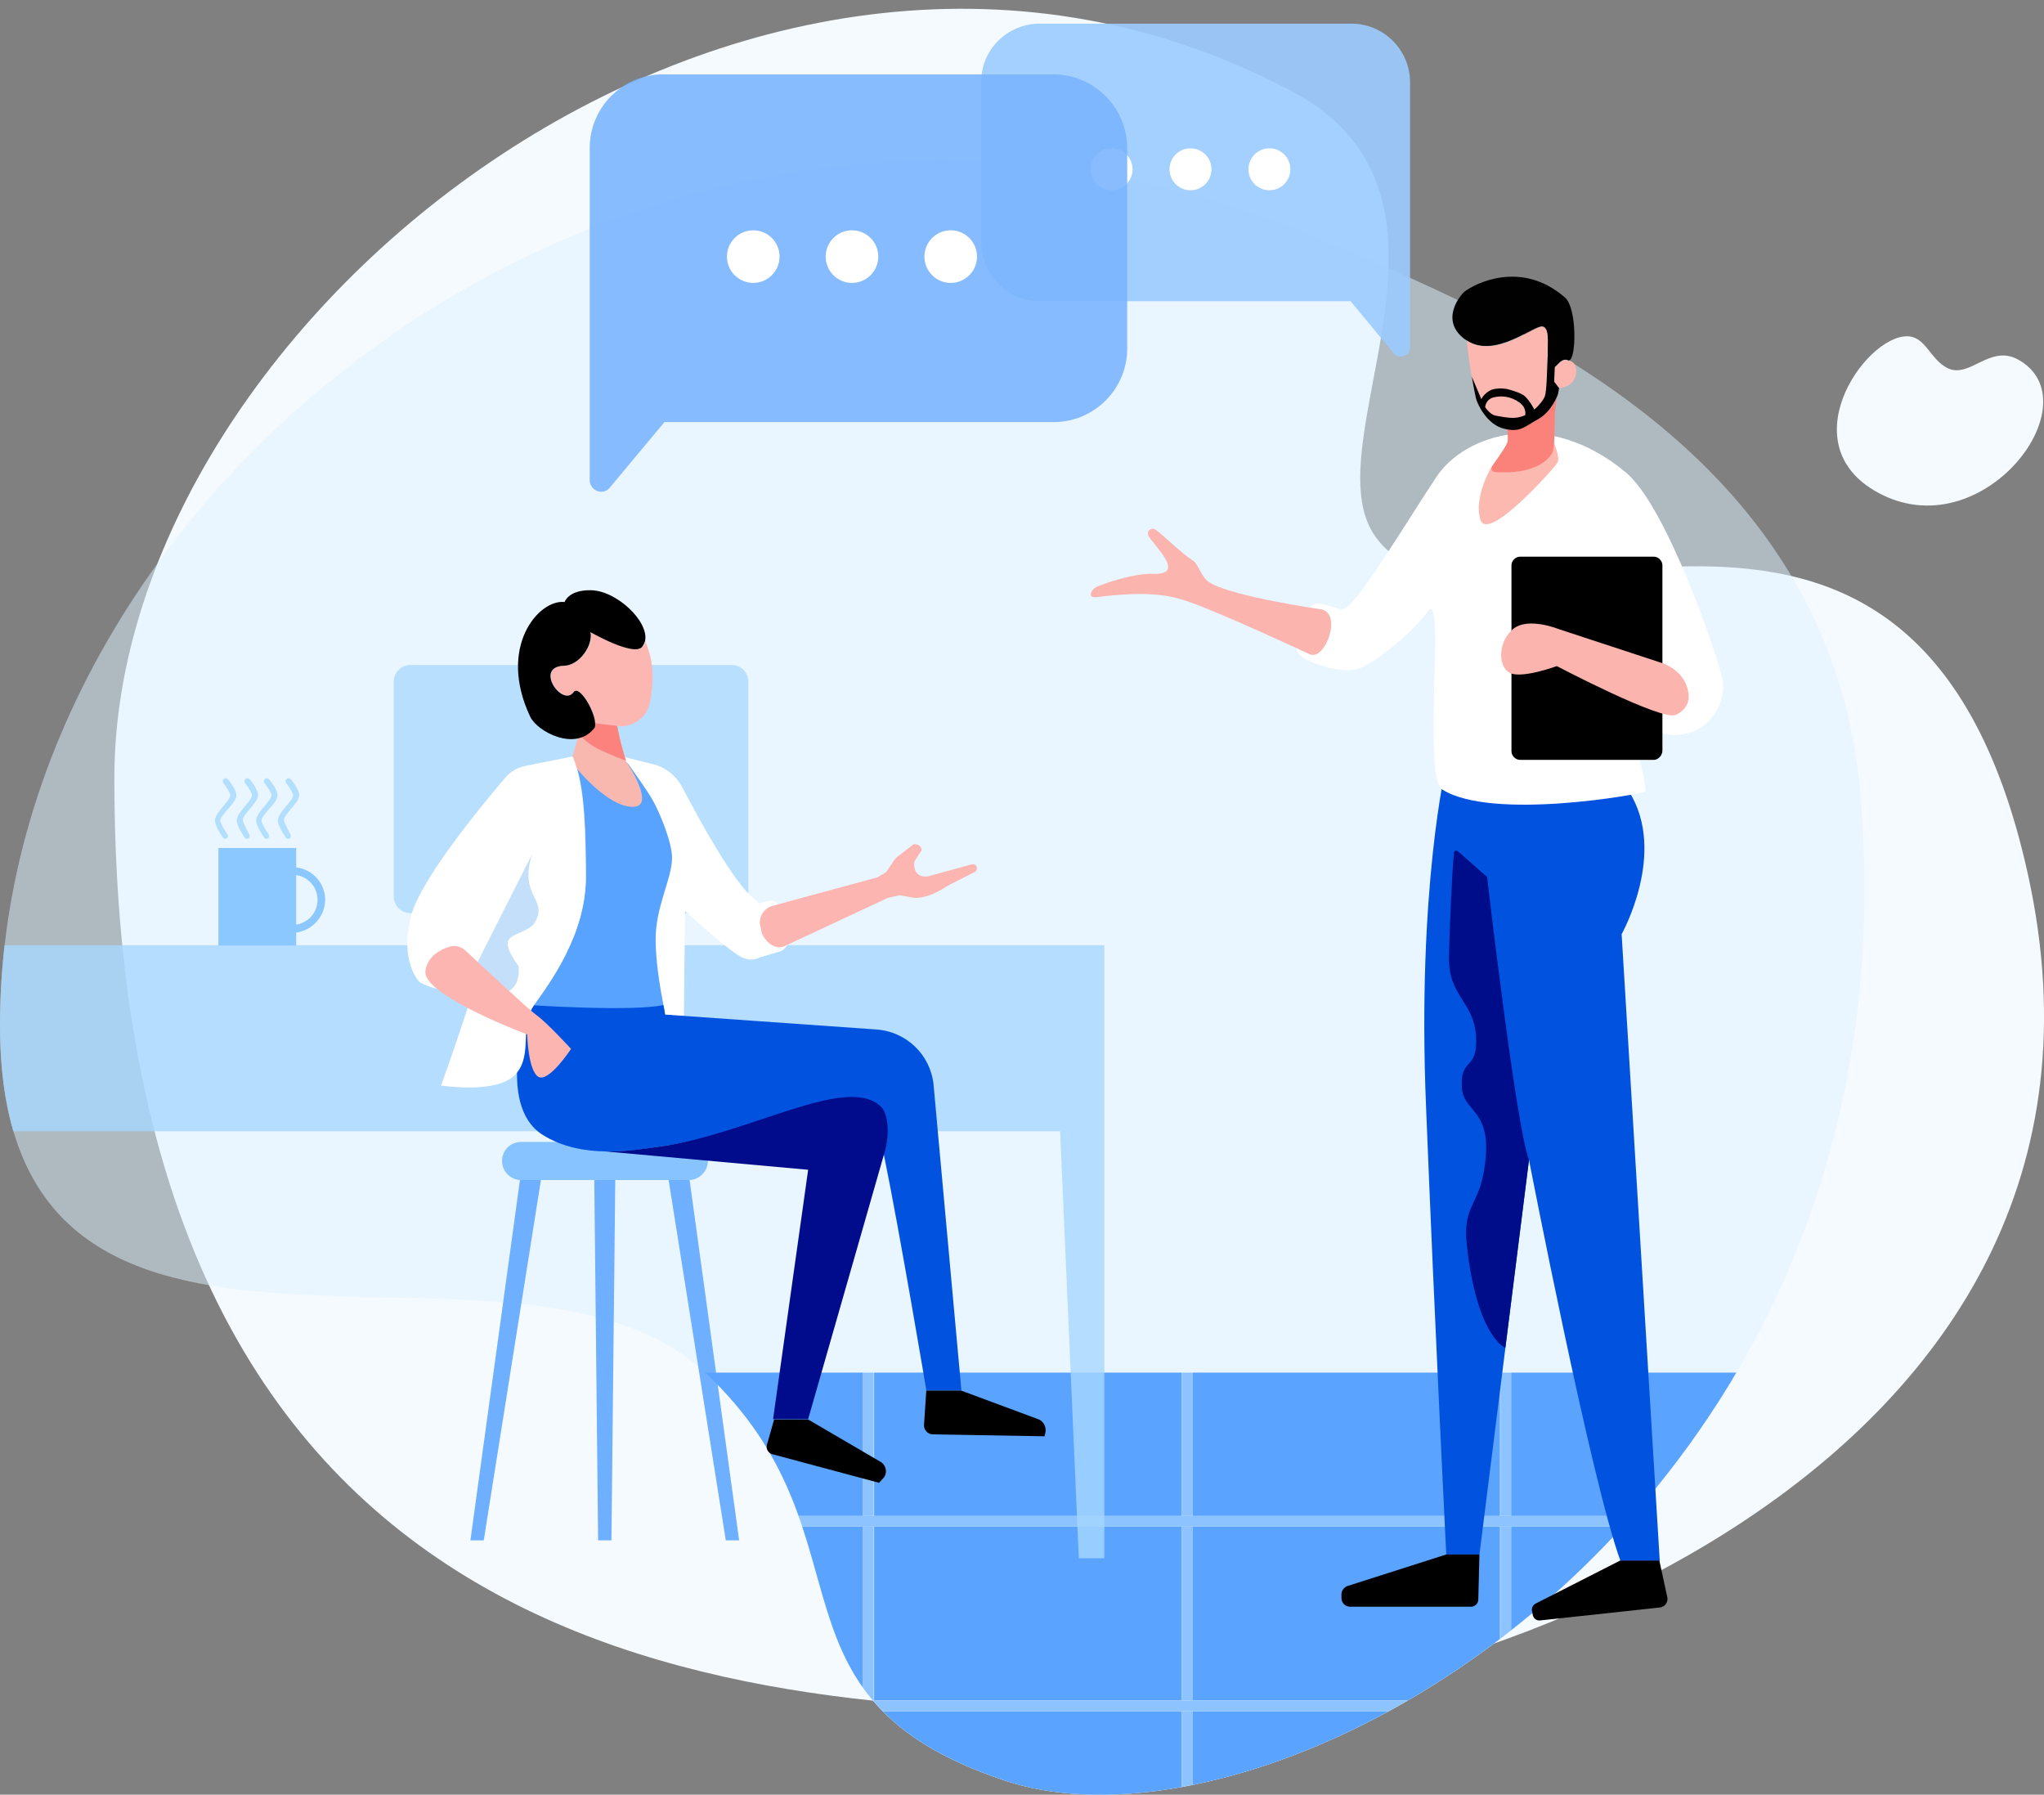 <?xml version="1.0" encoding="utf-8"?>
<!-- Generator: Adobe Illustrator 19.2.0, SVG Export Plug-In . SVG Version: 6.00 Build 0)  -->
<svg version="1.1" xmlns="http://www.w3.org/2000/svg" xmlns:xlink="http://www.w3.org/1999/xlink" x="0px" y="0px" width="536.2px"
	 height="470.7px" viewBox="0 0 536.2 470.7" style="enable-background:new 0 0 536.2 470.7;" xml:space="preserve">
<rect x="0" y="0" width="536.2" height="470.7" fill="#808080" stroke="none"/>
<style type="text/css">
	.st0{fill:#F5FAFE;}
	.st1{opacity:0.5;fill:#DEF3FF;}
	.st2{fill:#6EAFFF;}
	.st3{fill:#87C3FF;}
	.st4{clip-path:url(#SVGID_2_);}
	.st5{fill:#5AA3FF;}
	.st6{fill:#8DC4FF;}
	.st7{opacity:0.8;fill:#A6D7FF;}
	.st8{fill:#8BC8FF;}
	.st9{opacity:0.5;fill:#8BC8FF;}
	.st10{fill:#B3DFFF;}
	.st11{fill:#0152DF;}
	.st12{fill:#000D8A;}
	.st13{fill:#FFFFFF;}
	.st14{fill:#010101;}
	.st15{fill:#FCB9B0;}
	.st16{fill:#FCB7B0;}
	.st17{fill:#FB827A;}
	.st18{fill:#FBB4AE;}
	.st19{fill:#58A3FF;}
	.st20{fill:#F8B8AF;}
	.st21{fill:#FC827D;}
	.st22{fill:#010C8C;}
	.st23{fill:#C4DFFA;}
	.st24{fill:#FCB5B1;}
	.st25{fill:#FCB7B2;}
	.st26{opacity:0.9;fill:#9CCBFF;}
	.st27{opacity:0.9;fill:#7BB5FF;}
</style>
<g id="BG01">
	<path class="st0" d="M339,24C198-51,30,83,30,204c0,236,163,245,269,245c80,0,267.6-62.1,233-219.6C502,93,389.7,179.6,361,141
		C343.2,117.1,391.4,51.9,339,24z"/>
</g>
<g id="BG02">
	<path class="st1" d="M0,269c0,113,135,44,185,91c45.5,42.8,12.6,85,78.6,107c73.1,24.3,240.8-72.2,224.4-259
		c-8-91-94.5-125.2-141-145C174-10.5,0,123.6,0,269z"/>
	<path class="st0" d="M263.6,467c49.4,16.5,142.1-22.4,191.9-107H185C230.5,402.8,197.6,445,263.6,467z"/>
</g>
<g id="Silla">
	<polygon class="st2" points="160.4,404 156.9,404 155.9,309.5 161.4,309.5 	"/>
	<polygon class="st2" points="126.9,404 123.4,404 136.4,309.5 141.9,309.5 	"/>
	<polygon class="st2" points="190.4,404 193.9,404 180.9,309.5 175.4,309.5 	"/>
	<path class="st3" d="M180.7,309.5h-44c-2.7,0-5-2.2-5-5l0,0c0-2.8,2.2-5,5-5h44c2.8,0,5,2.2,5,5l0,0
		C185.7,307.2,183.4,309.5,180.7,309.5z"/>
</g>
<g id="Piso">
	<g>
		<defs>
			<path id="SVGID_1_" d="M263.6,467c49.4,16.5,142.1-22.4,191.9-107H185C230.5,402.8,197.6,445,263.6,467z"/>
		</defs>
		<clipPath id="SVGID_2_">
			<use xlink:href="#SVGID_1_"  style="overflow:visible;"/>
		</clipPath>
		<g class="st4">
			<rect x="396.4" y="448.8" class="st5" width="59.1" height="38.2"/>
			<rect x="312.8" y="360" class="st5" width="80.7" height="37.6"/>
			<rect x="164.5" y="448.8" class="st5" width="61.9" height="38.2"/>
			<rect x="312.8" y="448.8" class="st5" width="80.7" height="38.2"/>
			<rect x="396.4" y="400.4" class="st5" width="59.1" height="45.6"/>
			<rect x="396.4" y="360" class="st5" width="59.1" height="37.6"/>
			<rect x="229.3" y="360" class="st5" width="80.7" height="37.6"/>
			<rect x="312.8" y="400.4" class="st5" width="80.7" height="45.6"/>
			<rect x="164.5" y="400.4" class="st5" width="61.9" height="45.6"/>
			<rect x="229.3" y="400.4" class="st5" width="80.7" height="45.6"/>
			<rect x="164.5" y="360" class="st5" width="61.9" height="37.6"/>
			<rect x="229.3" y="448.8" class="st5" width="80.7" height="38.2"/>
			<rect x="226.4" y="360" class="st6" width="2.8" height="37.6"/>
			<rect x="226.4" y="400.4" class="st6" width="2.8" height="45.6"/>
			<rect x="226.4" y="448.8" class="st6" width="2.8" height="38.2"/>
			<rect x="310" y="360" class="st6" width="2.8" height="37.6"/>
			<rect x="310" y="400.4" class="st6" width="2.8" height="45.6"/>
			<rect x="310" y="448.8" class="st6" width="2.8" height="38.2"/>
			<rect x="393.6" y="360" class="st6" width="2.8" height="37.6"/>
			<rect x="393.6" y="400.4" class="st6" width="2.8" height="45.6"/>
			<rect x="393.6" y="448.8" class="st6" width="2.8" height="38.2"/>
			<polygon class="st6" points="393.6,397.6 312.8,397.6 310,397.6 229.3,397.6 226.4,397.6 164.5,397.6 164.5,400.4 226.4,400.4 
				229.3,400.4 310,400.4 312.8,400.4 393.6,400.4 396.4,400.4 455.5,400.4 455.5,397.6 396.4,397.6 			"/>
			<polygon class="st6" points="393.6,446 312.8,446 310,446 229.3,446 226.4,446 164.5,446 164.5,448.8 226.4,448.8 229.3,448.8 
				310,448.8 312.8,448.8 393.6,448.8 396.4,448.8 455.5,448.8 455.5,446 396.4,446 			"/>
		</g>
	</g>
</g>
<g id="Mesa">
	<path class="st7" d="M283,408.7h6.7v-112v-24.4v-24.4H1.2c-0.8,7-1.2,14-1.2,21.1c0,10.8,1.2,19.9,3.5,27.7h274.6L283,408.7z"/>
</g>
<g id="Taza_y_Humo">
	<path id="Taza" class="st8" d="M85.3,236c0-4.4-3.3-8-7.6-8.5v-5.1H57.3v25.6h20.4v-3.4C82,244,85.3,240.3,85.3,236z M77.7,242.5
		v-13c3.2,0.5,5.6,3.2,5.6,6.5S80.9,242,77.7,242.5z"/>
	<path class="st9" d="M191.9,239.5h-84.2c-2.5,0-4.4-2-4.4-4.4v-56.3c0-2.5,2-4.4,4.4-4.4h84.2c2.5,0,4.4,2,4.4,4.4V235
		C196.4,237.5,194.4,239.5,191.9,239.5z"/>
	<g id="Humo">
		<path class="st10" d="M62,208.5c0-1.2-1.6-3.5-2.2-4.1c-0.3-0.3-0.7-0.4-1.1-0.1c-0.3,0.3-0.4,0.7-0.1,1.1c1,1.3,1.9,2.8,1.8,3.2
			c0,0.7-1,1.8-1.8,2.8c-1.1,1.3-2.1,2.5-2.2,3.7c-0.1,1.3,1.6,3.9,2.1,4.6c0.1,0.2,0.4,0.3,0.6,0.3c0.1,0,0.3,0,0.4-0.1
			c0.3-0.2,0.4-0.7,0.2-1c-0.9-1.3-1.9-3.1-1.9-3.7c0-0.7,1-1.8,1.8-2.8C61,210.9,62,209.7,62,208.5z"/>
		<path class="st10" d="M63.7,215c0-0.7,1-1.8,1.8-2.8c1.1-1.3,2.2-2.5,2.2-3.7c0-1.2-1.6-3.5-2.2-4.1c-0.3-0.3-0.7-0.4-1.1-0.1
			c-0.3,0.3-0.4,0.7-0.1,1.1c1,1.3,1.9,2.8,1.8,3.2c0,0.7-1,1.8-1.8,2.8c-1.1,1.3-2.1,2.5-2.2,3.7c-0.1,1.3,1.6,3.9,2.1,4.6
			c0.1,0.2,0.4,0.3,0.6,0.3c0.1,0,0.3,0,0.4-0.1c0.3-0.2,0.4-0.7,0.2-1C64.6,217.3,63.6,215.5,63.7,215z"/>
		<path class="st10" d="M72.8,208.5c0-1.2-1.6-3.5-2.2-4.1c-0.3-0.3-0.7-0.4-1.1-0.1c-0.3,0.3-0.4,0.7-0.1,1.1
			c1,1.3,1.9,2.8,1.8,3.2c0,0.7-1,1.8-1.8,2.8c-1.1,1.3-2.1,2.5-2.2,3.7c-0.1,1.3,1.6,3.9,2.1,4.6c0.1,0.2,0.4,0.3,0.6,0.3
			c0.1,0,0.3,0,0.4-0.1c0.3-0.2,0.4-0.7,0.2-1c-0.9-1.3-1.9-3.1-1.9-3.7c0-0.7,1-1.8,1.8-2.8C71.8,210.9,72.8,209.7,72.8,208.5z"/>
		<path class="st10" d="M74.5,215c0-0.7,1-1.8,1.8-2.8c1.1-1.3,2.2-2.5,2.2-3.7c0-1.2-1.6-3.5-2.2-4.1c-0.3-0.3-0.7-0.4-1.1-0.1
			c-0.3,0.3-0.4,0.7-0.1,1.1c1,1.3,1.9,2.8,1.8,3.2c0,0.7-1,1.8-1.8,2.8c-1.1,1.3-2.1,2.5-2.2,3.7c-0.1,1.3,1.6,3.9,2.1,4.6
			c0.1,0.2,0.4,0.3,0.6,0.3c0.1,0,0.3,0,0.4-0.1c0.3-0.2,0.4-0.7,0.2-1C75.4,217.3,74.4,215.5,74.5,215z"/>
	</g>
	<path class="st8" d="M-301.5,83.6c0,0.1,0,0.1-0.1,0.2C-301.5,83.7-301.5,83.6-301.5,83.6z"/>
	<path class="st8" d="M-298.4,74.6c-0.1,0-0.2,0-0.2,0C-298.6,74.6-298.5,74.6-298.4,74.6z"/>
	<path class="st8" d="M-301.4,83.4L-301.4,83.4c0,0.1,0,0.1-0.1,0.2C-301.4,83.5-301.4,83.4-301.4,83.4z"/>
</g>
<g id="Hombre">
	<path class="st11" d="M379.4,200.7c0,0-7.7,32-5.3,89.7c2.3,57.7,5.3,117.3,5.3,117.3h8.7l13-103.5c0,0,16.3,84.2,24,105.2h10.3
		l-10-164.4c0,0,12-21.3,2-37.3S379.4,200.7,379.4,200.7z"/>
	<path class="st12" d="M382.5,223.3l7.6,6.7c0,0,7.7,66.2,11,74.2l-6.2,49.3c0,0-7.4-2.7-10.1-26.8c-1.3-11.7,4-9.9,5-23.9
		c0.8-11.7-5.9-11.5-6.3-17.4c-0.6-8.3,4.3-4.3,3.7-13.7c-0.7-9.3-7.2-10.2-7.1-20.7c0.1-5.7,0.8-22.2,1.3-27.2
		C381.3,223.2,382,222.9,382.5,223.3z"/>
	<path class="st13" d="M376.8,125.1c-7,10.5-20.3,32.7-23.7,34.2c-4.5,2-0.7,16.3,2.3,16.3s14.5-8.8,19.2-15.3s-1.6,43.4,3.8,46.8
		c13,8.2,52.2,1.2,53.2,0.5s-9-39-9-39l7.8,18.7c1.1,2.5,3.2,4.4,5.9,5.1c2,0.5,4.5,0.6,7.2-0.3c6.6-2.2,9.3-9.2,8.3-14.2
		s-14.3-44.8-25.3-54C406,106.8,384.3,113.8,376.8,125.1z"/>
	<path class="st14" d="M410.5,78c-11.5-10-23.7-3.5-26.2-1.6c-1.3,1-6.7,7.7,0,12.6c0.2,0.1,0.3,0.2,0.5,0.3
		c7.6,4.9,17.8-4.3,19.9-3.7c2.8,0.7-0.1,9.5,2.5,10.7c1.2,0.5,2-2.7,4.2-1.8c0,0,0.1,0,0.2,0C413.5,94.4,413.8,80.8,410.5,78z"/>
	<path class="st15" d="M392.1,123.7c-0.7-0.1-1.1-0.9-0.7-1.5c0,0-5,8.3-3,14.2s19.5-13.8,20.2-15.1c0.7-1.3-1-5.3-1-5.3l0,0
		c-0.1,1.4-0.2,2.4-0.6,2.9C403.7,124,395.6,124,392.1,123.7z"/>
	<path class="st16" d="M411.6,94.6c-0.1,0-0.1,0-0.2,0c-2.2-0.9-3,2.4-4.2,1.8c-2.6-1.2,0.3-10-2.5-10.7c-2.1-0.5-12.2,8.6-19.9,3.7
		c0.4,4.9,1.5,11.1,2.3,14.2c1.4,4.7,3.6,7.3,8.2,8.1c1,0.2,2,0.2,3.3,0.2c3.1,0,8.5-3.9,9.9-8.1c0-0.1,0-0.1,0.1-0.2
		c0-0.1,0-0.1,0-0.2c0.1-0.5,0.2-1,0.3-1.6c0,0,4.3,0,4.6-4.3C413.6,95.2,412.2,94.7,411.6,94.6z"/>
	<path class="st17" d="M398.6,111.9c-1.2,0-2.3-0.1-3.3-0.2c0.2,1.5,0.3,3.1,0.2,4c-0.1,1-2.7,4.6-4.1,6.6c-0.4,0.6-0.1,1.4,0.7,1.5
		c3.5,0.3,11.6,0.3,15-4.8c0.3-0.5,0.5-1.6,0.6-2.9c0.2-3.6-0.1-9.2,0.9-12.2C407.1,108,401.7,111.9,398.6,111.9z"/>
	<path class="st14" d="M407.7,100.1l0.3-6.7H406c-0.2,3.8-0.2,9.2-0.8,10.7c-0.3,0.7-1.3,2.1-2.7,3.3c-0.4-0.7-1.1-2.1-2.4-3.4
		c-0.9-0.9-3.6-1.7-4.9-2c-1.1-0.2-3.2-0.2-4.3,0.4c-1.4,0.8-2.1,1.8-2.3,2.3l-2.5-5.9c0,0,0.7,4.1,1.1,5.7s2.9,6.8,7.2,7.9
		s5.2-0.3,9-2.4s5.3-6.6,5.3-6.6l0.3-1.6L407.7,100.1z M397,109.6c-1.8,0-3.5-0.4-4.7-0.6c-1-0.2-2-1.2-2.7-2.2c0,0,0.1-2.1,2.3-2.6
		c2.1-0.5,4.5-0.2,6.6,1.3c2.1,1.4,1.6,3.4,1.6,3.4l0,0C399.1,109.3,398.1,109.6,397,109.6z"/>
	<path d="M433.8,199.3h-35c-1.2,0-2.3-1-2.3-2.3v-48.7c0-1.2,1-2.3,2.3-2.3h35c1.2,0,2.3,1,2.3,2.3V197
		C436,198.2,435,199.3,433.8,199.3z"/>
	<path class="st18" d="M436,173.9c2.3,0.8,4.4,2.3,5.7,4.4c1.5,2.6,2.6,7-2.1,9.2c-3.6,1.7-31.2-12.8-31.2-12.8s-9.5,3.5-12.5,1.7
		s-2.9-8.1,1-11.4c3.9-3.3,12,0,12,0L436,173.9z"/>
	<path d="M379.4,407.7h8.7l-0.3,11.8c0,1-0.8,1.9-1.9,1.9h-31.7c-1.3,0-2.3-1-2.3-2.3v-0.9c0-1,0.6-1.8,1.5-2.2L379.4,407.7z"/>
	<path d="M425,409.3h10.3l2.1,9.7c0.2,1.2-0.6,2.4-1.9,2.6L404,425c-0.9,0.1-1.7-0.5-1.9-1.4l-0.2-1c-0.2-0.8,0.2-1.6,0.9-2
		L425,409.3z"/>
	<path class="st0" d="M500.3,88.2c-11.2-0.1-31.5,29.3-6.5,41.6c27.1,13.3,55.3-24.6,35.6-35.5c-7.5-4.1-12.7,5.2-18.6,2.2
		C506.3,94.2,505.1,88.2,500.3,88.2z"/>
</g>
<g id="BrazoHombre">
	<path class="st13" d="M346.8,158.4c-1-0.3-2-0.1-2.8,0.5c-2.3,1.6-5.4,5.1-3.8,11.7c0.7,2.9,11,5.9,15.1,5c1.4-0.3,2.5-1.5,2.7-3
		l0.4-3.3c0.4-3.2-1.2-6.4-4-8.1l-2-1.2L346.8,158.4z"/>
	<path class="st18" d="M346.5,159.8c5.8,1,1.1,13.6-2.9,11.8c0,0-23.8-11.1-32.1-13.9c-5.6-1.9-11.5-2.6-23.7-1.1
		c-1.8,0.2-1.8-0.5-1.5-1.3c0.3-0.7,0.9-1.2,1.6-1.5c2.5-1,9.8-3.5,14.7-3.3c8.6,0.3,0.3-7.2-1.3-9.9c-0.3-0.6-0.2-1.3,0.4-1.7l0,0
		c0.4-0.3,1-0.3,1.4,0c1.9,1.3,6.8,6.2,9.8,8.1c1.6,1,2.2,4.6,4.6,5.9C324,156.6,346.5,159.8,346.5,159.8z"/>
</g>
<g id="Mujer">
	<path class="st13" d="M197.9,235.8c-5.2-3.9-14.5-20.8-18.9-29.3c-1.6-3-4.4-5.3-7.8-6.1l-8-2c0,0,0.5,0.7,1.3,1.8
		c1.9,2.7,5.4,7.6,6.6,9.8c1.9,3.4,5,11,5,15c0,5.5-4.3,12.8-4.3,21.6c0,6.9,1.7,15.3,2.4,18.7c0.2,0.9,0.3,1.5,0.3,1.5l4.9,0.7
		l0.3-28.6c0,0,12.1,11.2,15.4,12.4c3.3,1.2,5-0.9,5-0.9S204.8,241,197.9,235.8z"/>
	<path class="st19" d="M176.3,225c0-4-3.1-11.6-5-15c-1.2-2.2-4.7-7.1-6.6-9.8h-13.7c2.5,7.4,2.7,18.4,2.7,29.7
		c0,15.2-9.6,28-13.6,33.6c-0.4,0.6-0.7,1.2-1,1.8h35.3c-0.7-3.4-2.4-11.8-2.4-18.7C171.9,237.8,176.3,230.5,176.3,225z"/>
	<path class="st20" d="M153.3,187.6l-3.5,12.1c0,0,8.4,11.3,15.7,11.9s-1.3-12-1.3-12s-2.9-9.3-2.3-11.2
		C162.6,186.5,153.3,187.6,153.3,187.6z"/>
	<path class="st21" d="M153.3,187.6l-1.4,4.9c0,0,1.9,2.6,6,4.4c4.2,1.9,6.3,2.6,6.3,2.6s-2.9-9.3-2.3-11.2
		C162.6,186.5,153.3,187.6,153.3,187.6z"/>
	<path class="st11" d="M244.9,284.5c-0.8-7.9-7.2-14-15.1-14.5l-55.3-3.9l-0.5-2.5c-8.1,1.8-35.2,0-35.2,0s-9.1,26,3.5,34
		c5.2,3.3,11.1,4.3,16.6,4.4c5.4,0.1,10.5-0.7,14.3-1.3c23.6-3.3,53-17,56.4-7c0.6,1.6,1.3,5,2.3,9.3C236,323,243,364.6,243,364.6
		h9.2L244.9,284.5z"/>
	<path class="st22" d="M173.2,300.7c-3.8,0.5-8.9,1.4-14.3,1.3c0,0,0,0,0,0l53.1,4.8l-9.2,65.4h9.2l19.8-69.1
		c2-6.2,0.8-11.2-0.4-12.5C222.9,281.2,196.8,297.4,173.2,300.7z"/>
	<path d="M203.1,372.2l-1.9,6.7c-0.3,1.1,0.3,2.2,1.4,2.5l28,7.5l1.1-1.2c1.2-1.3,0.8-3.4-0.7-4.3l-19-11.1H203.1z"/>
	<path d="M243,364.6l-0.6,9.1c-0.1,1.3,1,2.5,2.3,2.5l29.3,0.5l0.2-0.8c0.4-1.5-0.4-3.2-1.9-3.7l-20.2-7.5H243z"/>
	<path class="st13" d="M150.9,200.2c-0.2-0.6-0.4-1.2-0.7-1.8l-12.5,2.5c-1.9,0.4-3.7,1.4-5,2.9c-5.8,6.8-22.3,26.6-24.9,36.5
		c-3.1,12.1,2.3,17.3,2.3,17.3s9.4,5.6,14-1.7c4.6-7.3-8.4,28.8-8.4,28.8S130,287,135,282c4.5-4.5,1.8-11.2,4.1-16.6
		c0.3-0.6,0.6-1.2,1-1.8c4-5.6,13.6-18.4,13.6-33.6C153.6,218.6,153.4,207.6,150.9,200.2z"/>
	<path class="st23" d="M139.6,224l-14.4,28.5c0,0-0.8,8.4,5.6,8.1s5.2-7.3,5.2-7.3s-3.5-4.4-2.7-6.5c0.8-2.1,5.7-2.4,7.1-5
		C143.8,235.6,136,235.2,139.6,224z"/>
	<path class="st24" d="M122.2,249.4c-1.2-1.2-3-1.6-4.6-1c-2.4,0.8-5.6,2.6-6,6.4c-0.6,6.3,26.7,16.5,26.7,16.5s0.2,9.4,2.9,11.1
		c2.7,1.7,8.6-7.3,8.6-7.3s-6.3-6.9-9-8.8C138.7,264.8,126.8,253.7,122.2,249.4z"/>
	<path class="st25" d="M169.3,168.2c-0.1,0.5-0.3,1-0.7,1.4c-2.1,2.8-13.6-3.8-13.6-3.8c0.7,3.5-2.9,8.7-6.9,8.8
		c-8.1,0.2-0.4,11.1,2.5,6.9c1.3-1.9,5.4,4.9,5.6,8.2l6.6,0.8c3.9,0,7.2-2.8,7.8-6.7C171.2,180,172,174.6,169.3,168.2z"/>
	<path d="M155,154.8c-5.9-0.1-6.9,3.1-6.9,3.1c-6.7-0.8-17.7,11.7-9,30.1c1.8,3.8,11.7,9.2,16.7,3.1c0.3-0.3,0.4-0.8,0.3-1.4
		c-0.1-3.4-4.2-10.1-5.6-8.2c-2.9,4.2-10.6-6.7-2.5-6.9c4-0.1,7.6-5.3,6.9-8.8c0,0,11.5,6.6,13.6,3.8c0.3-0.4,0.5-0.9,0.7-1.4
		C170.4,163.1,161.8,154.9,155,154.8z"/>
</g>
<g id="BrazoMujer">
	<path class="st13" d="M197.4,237.5l3.6-1.1c1.2-0.4,2.5,0,3.4,0.8l2.2,2.2c0.8,0.8,1.2,1.9,1,3l-0.8,4.5c-0.2,1.3-1.2,2.4-2.4,2.7
		l-5.4,1.6c-2.6,0.8-5.3-0.5-6.4-2.9v0c-1-2.1-1-4.4-0.1-6.5h0C193.4,239.8,195.2,238.2,197.4,237.5z"/>
	<path class="st24" d="M199.6,243.4l0.2,1.2c0.9,2.4,3.5,4.6,5.9,3.6l27.2-12.7l3.1-0.7l3.9,0.7c3.5,0,6-1.5,9.3-3.5l6.3-3.2
		c0.7-0.2,1-1.1,0.6-1.7l0,0c-0.3-0.4-0.7-0.5-1.2-0.4l-11.3,3.1c-2.7,0.5-4.1-1.2-3.7-3.9l1.8-2.8c0.2-1.1-0.8-1.7-2-1.7l-4.4,3.4
		c-0.2,0.2-0.4,0.4-0.6,0.6l-2.2,3.3l-2.3,1.4l-27.6,7.5C200.1,238.3,198.7,241,199.6,243.4z"/>
</g>
<g id="Globo02">
	<path class="st26" d="M272.8,6.2h81.7c8.5,0,15.4,6.9,15.4,15.4v38.4v3.6v27.5c0,2.1-2.5,3.2-4.1,1.8l-11.5-13.9h-81.5
		c-8.5,0-15.4-6.9-15.4-15.4v-42C257.3,13.1,264.2,6.2,272.8,6.2z"/>
	<circle id="M03" class="st13" cx="333" cy="44.4" r="5.5"/>
	<circle id="M02" class="st13" cx="312.3" cy="44.4" r="5.5"/>
	<circle id="M01" class="st13" cx="291.6" cy="44.4" r="5.5"/>
</g>
<g id="Globo01">
	<path class="st27" d="M276.3,19.5H174c-10.7,0-19.3,8.7-19.3,19.3V87v4.5v34.4c0,2.7,3.2,4.1,5.1,2.2l14.5-17.4h102.1
		c10.7,0,19.3-8.7,19.3-19.3V38.9C295.7,28.2,287,19.5,276.3,19.5z"/>
	<circle id="P01" class="st13" cx="197.6" cy="67.3" r="6.9"/>
	<circle id="P02" class="st13" cx="223.5" cy="67.3" r="6.9"/>
	<circle id="P03" class="st13" cx="249.4" cy="67.3" r="6.9"/>
</g>
</svg>
